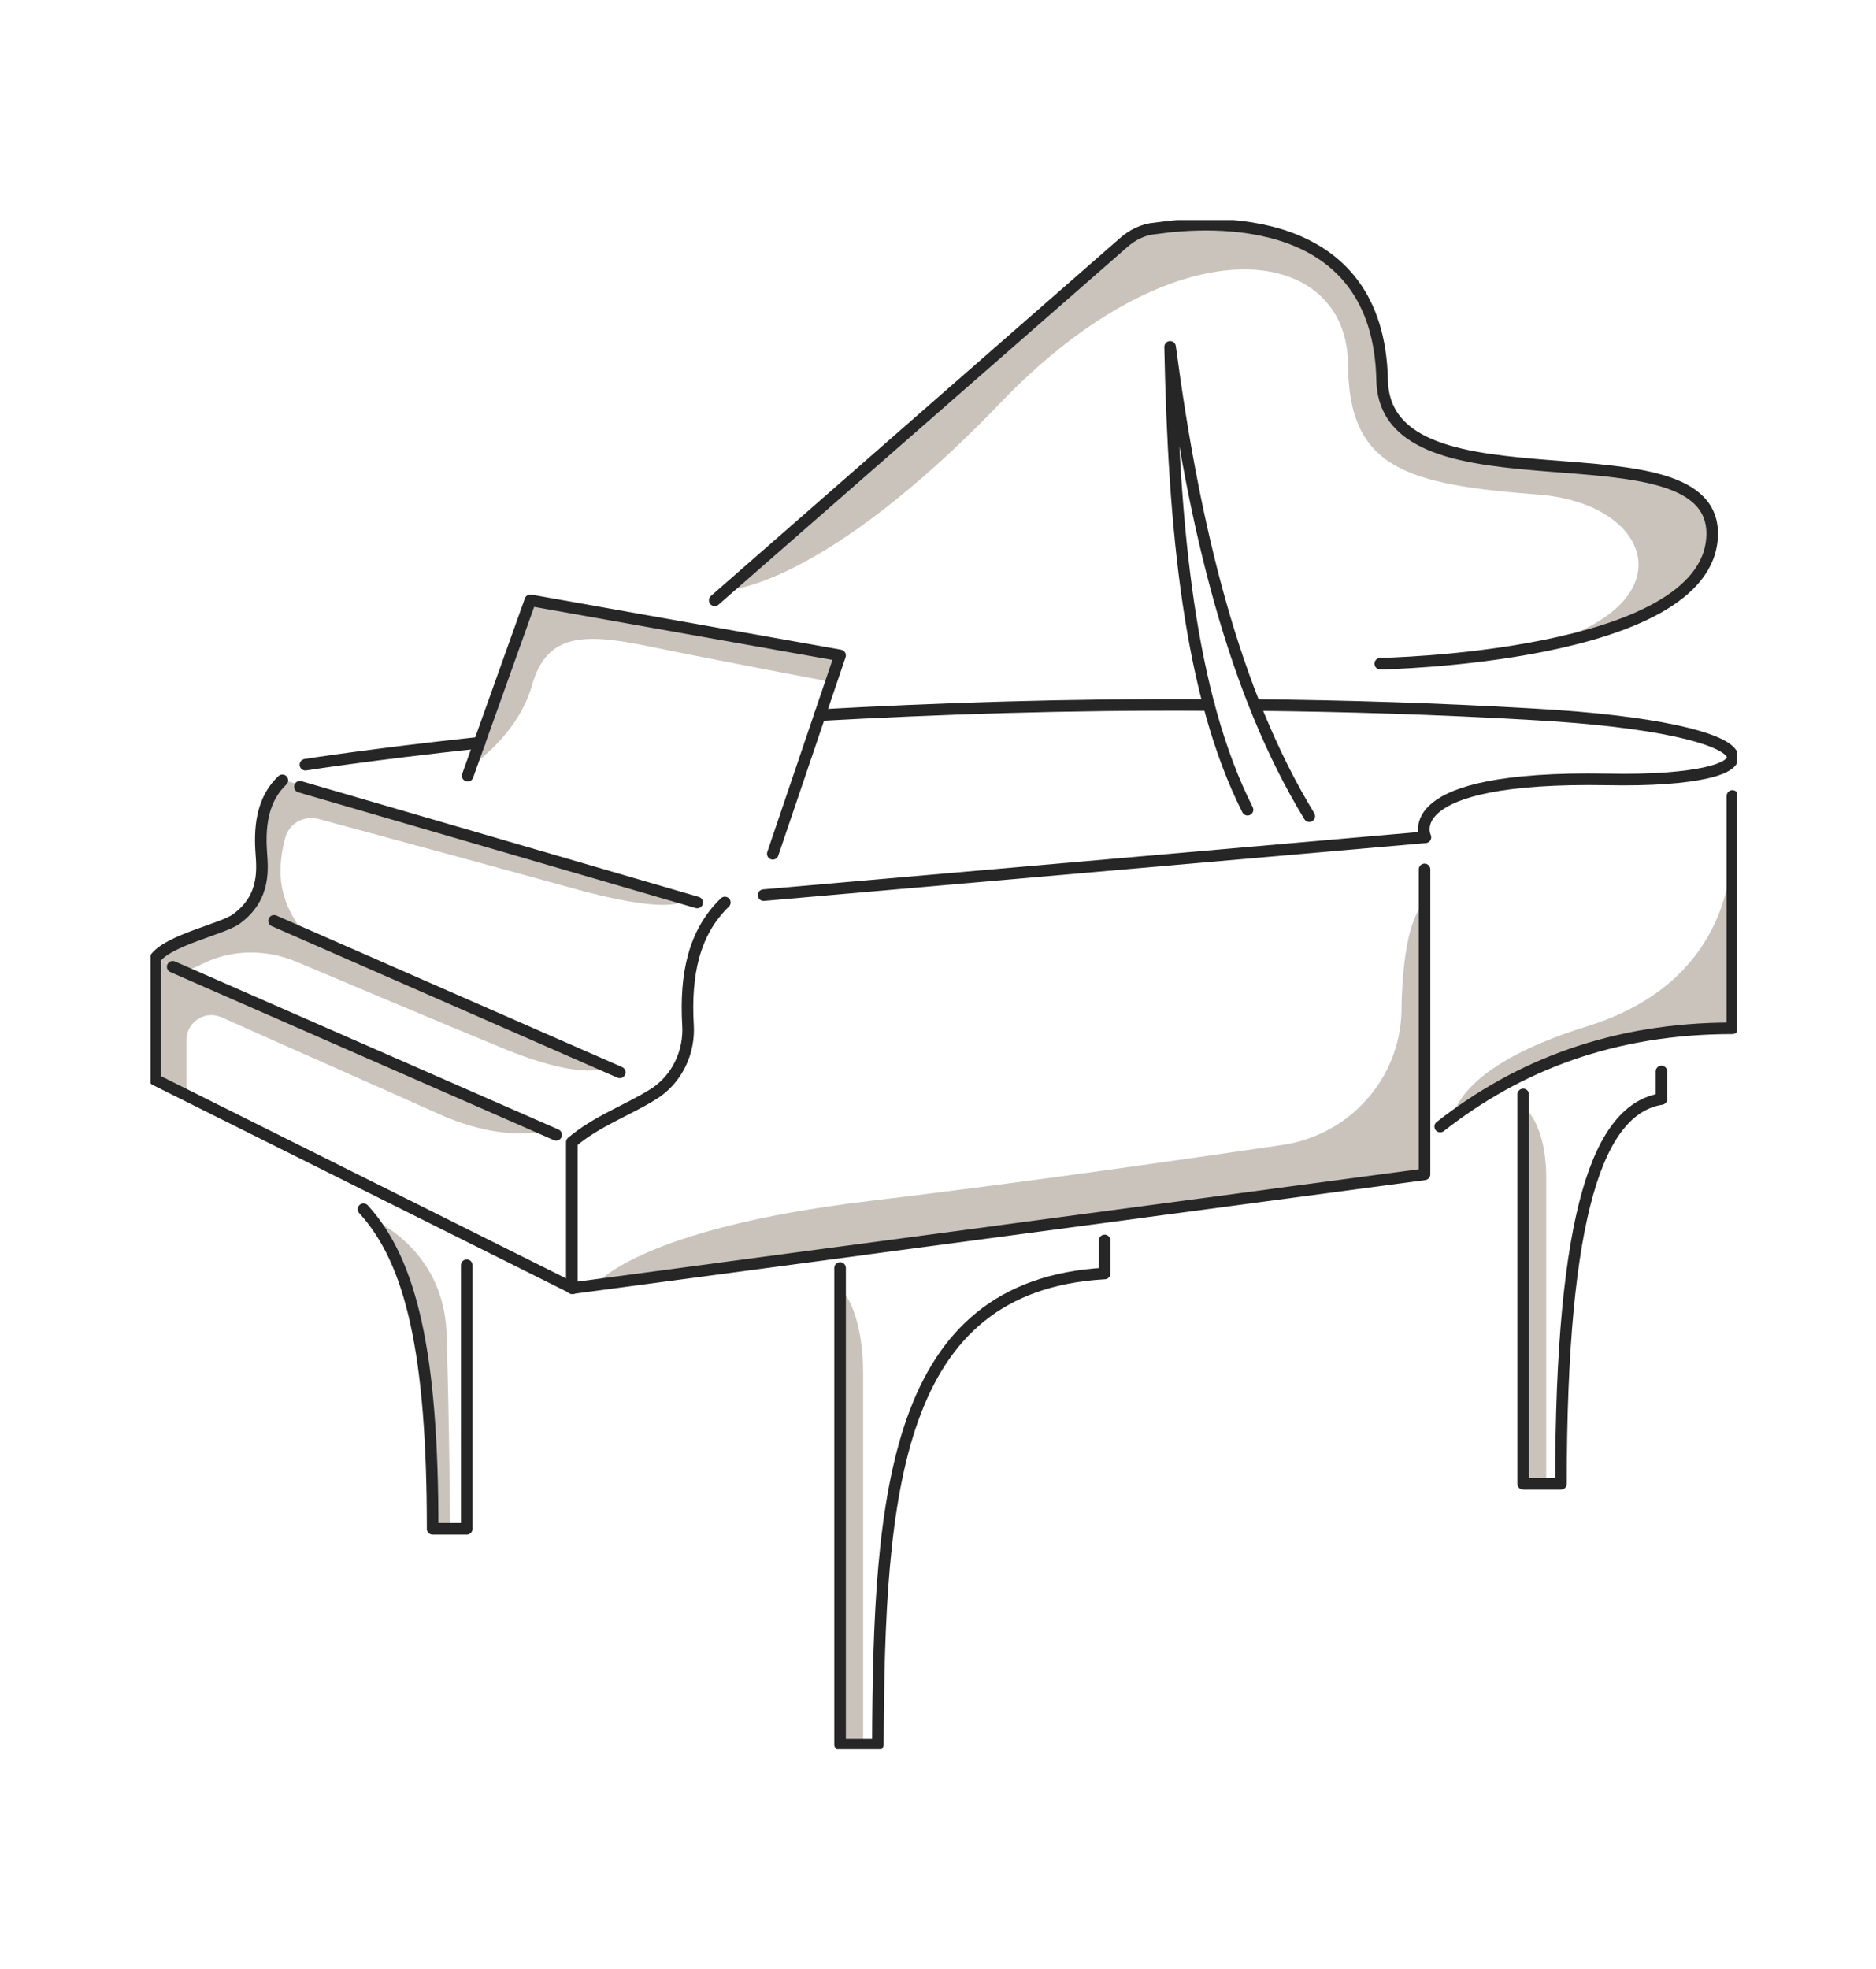 <svg width="162" height="170" viewBox="0 0 162 170" fill="none" xmlns="http://www.w3.org/2000/svg">
<g clip-path="url(#clip0_2911_4133)">
<path d="M32.185 105.256C32.185 105.256 38.234 107.793 38.553 114.928C38.792 122.063 38.871 131.973 38.871 131.973H37.359C37.359 131.973 36.802 121.35 36.483 116.672C36.165 111.995 32.185 105.256 32.185 105.256Z" fill="#C9C3BC"/>
<path d="M72.544 111.202C72.544 111.202 74.535 112.787 74.535 118.733C74.535 124.679 74.535 150.683 74.535 150.683H72.544V111.202Z" fill="#C9C3BC"/>
<path d="M131.532 95.505C131.532 95.505 133.522 96.852 133.522 101.688C133.522 106.604 133.522 128.088 133.522 128.088H131.532V95.505Z" fill="#C9C3BC"/>
<path d="M52.484 92.096C52.484 92.096 50.653 93.523 43.091 90.352C38.075 88.29 30.195 84.96 25.498 82.978C22.951 81.948 20.085 81.948 17.617 83.137L16.105 83.851L13.477 82.741L15.388 81.393L20.403 79.332L22.314 76.716L22.473 72.831L23.11 69.025L24.304 67.281L59.25 77.588C59.25 77.588 58.693 79.252 49.3 76.636C42.135 74.654 31.866 71.879 27.488 70.69C26.214 70.373 24.941 71.087 24.622 72.355C23.747 75.685 24.304 78.063 26.294 80.6L52.484 92.096Z" fill="#C9C3BC"/>
<path d="M51.449 110.885C51.449 110.885 55.111 106.049 75.092 103.67C88.386 102.085 102.635 100.023 110.755 98.834C116.566 97.962 120.865 93.126 121.024 87.339C121.024 87.26 121.024 87.18 121.024 87.101C121.183 78.697 123.094 77.904 123.094 77.904V101.292L51.449 110.885Z" fill="#C9C3BC"/>
<path d="M125.402 96.456C125.561 96.377 125.72 92.096 137.024 88.607C148.248 85.119 149.761 76.557 149.602 71.8V88.686C140.208 88.686 132.248 91.461 125.402 96.456Z" fill="#C9C3BC"/>
<path d="M47.15 97.566C47.15 97.566 43.648 98.755 37.837 96.139C33.618 94.236 24.065 90.034 19.13 87.815C17.697 87.18 16.105 88.211 16.105 89.797V94.236L13.477 93.206V82.741L47.15 97.566Z" fill="#C9C3BC"/>
<path d="M147.851 46.272C147.612 52.218 138.457 54.993 130.497 56.261C146.099 53.328 143.393 43.577 132.964 42.705C121.501 41.833 116.486 40.485 116.407 31.526C116.407 21.061 101.6 18.842 86.316 34.856C70.952 50.791 62.753 50.95 62.753 50.95L98.177 20.031C98.177 20.031 119.034 15.115 119.432 32.795C119.67 44.924 148.249 35.966 147.851 46.272Z" fill="#C9C3BC"/>
<path d="M40.703 66.092C40.703 66.092 44.683 63.555 45.957 59.115C47.23 54.596 50.574 54.676 55.987 55.786C61.32 56.896 71.828 58.878 71.828 58.878L72.624 56.578L45.797 51.822L40.703 66.092Z" fill="#C9C3BC"/>
<path d="M40.384 66.964L45.797 51.822L72.544 56.578L66.733 73.703" stroke="#262626" stroke-miterlimit="10" stroke-linecap="round" stroke-linejoin="round"/>
<path d="M62.594 77.905C59.887 80.521 59.171 84.168 59.41 88.449C59.569 90.827 58.454 93.206 56.385 94.474C54.235 95.822 51.529 96.773 49.379 98.597V111.202L123.014 101.371V75.05" stroke="#262626" stroke-miterlimit="10" stroke-linecap="round" stroke-linejoin="round"/>
<path d="M14.911 83.454L48.026 97.962" stroke="#262626" stroke-miterlimit="10" stroke-linecap="round" stroke-linejoin="round"/>
<path d="M49.459 111.202L13.398 93.205V82.74C14.512 81.155 19.209 80.204 20.403 79.332C23.03 77.429 22.632 74.813 22.552 73.465C22.393 71.007 22.791 68.867 24.383 67.36" stroke="#262626" stroke-miterlimit="10" stroke-linecap="round" stroke-linejoin="round"/>
<path d="M23.667 79.49L53.519 92.571" stroke="#262626" stroke-miterlimit="10" stroke-linecap="round" stroke-linejoin="round"/>
<path d="M25.896 67.915L60.206 77.904" stroke="#262626" stroke-miterlimit="10" stroke-linecap="round" stroke-linejoin="round"/>
<path d="M41.419 64.11C31.866 65.141 26.373 66.013 26.373 66.013" stroke="#262626" stroke-miterlimit="10" stroke-linecap="round" stroke-linejoin="round"/>
<path d="M104.386 60.859C92.127 60.78 80.823 61.177 70.793 61.731" stroke="#262626" stroke-miterlimit="10" stroke-linecap="round" stroke-linejoin="round"/>
<path d="M65.937 77.27L123.093 72.276C123.093 72.276 120.387 66.964 138.775 67.281C154.298 67.598 154.06 62.842 132.248 61.652C124.049 61.177 116.088 60.939 108.446 60.86" stroke="#262626" stroke-miterlimit="10" stroke-linecap="round" stroke-linejoin="round"/>
<path d="M149.602 68.708V88.766C139.333 88.766 131.134 91.937 124.367 97.249" stroke="#262626" stroke-miterlimit="10" stroke-linecap="round" stroke-linejoin="round"/>
<path d="M61.718 51.822L96.983 20.982C97.779 20.268 98.734 19.793 99.769 19.714C104.705 19 119.034 18.207 119.352 32.795C119.591 44.924 148.249 35.966 147.851 46.272C147.453 56.816 119.193 57.292 119.193 57.292" stroke="#262626" stroke-miterlimit="10" stroke-linecap="round" stroke-linejoin="round"/>
<path d="M107.73 69.897C102.715 59.987 101.361 45.638 101.043 29.941C103.113 45.559 106.536 59.75 113.063 70.452" stroke="#262626" stroke-miterlimit="10" stroke-linecap="round" stroke-linejoin="round"/>
<path d="M72.544 109.458V150.604H75.808C75.888 128.802 77.241 110.964 95.391 109.933V107.079" stroke="#262626" stroke-miterlimit="10" stroke-linecap="round" stroke-linejoin="round"/>
<path d="M131.532 94.474V128.088H134.796C134.796 104.542 138.059 95.742 143.472 94.87V92.492" stroke="#262626" stroke-miterlimit="10" stroke-linecap="round" stroke-linejoin="round"/>
<path d="M40.304 109.22V131.973H37.359C37.359 116.831 35.528 108.903 31.389 104.384" stroke="#262626" stroke-miterlimit="10" stroke-linecap="round" stroke-linejoin="round"/>
</g>
<defs>
<clipPath id="clip0_2911_4133">
<rect width="137" height="132" fill="white" transform="translate(13 19)"/>
</clipPath>
</defs>
</svg>
